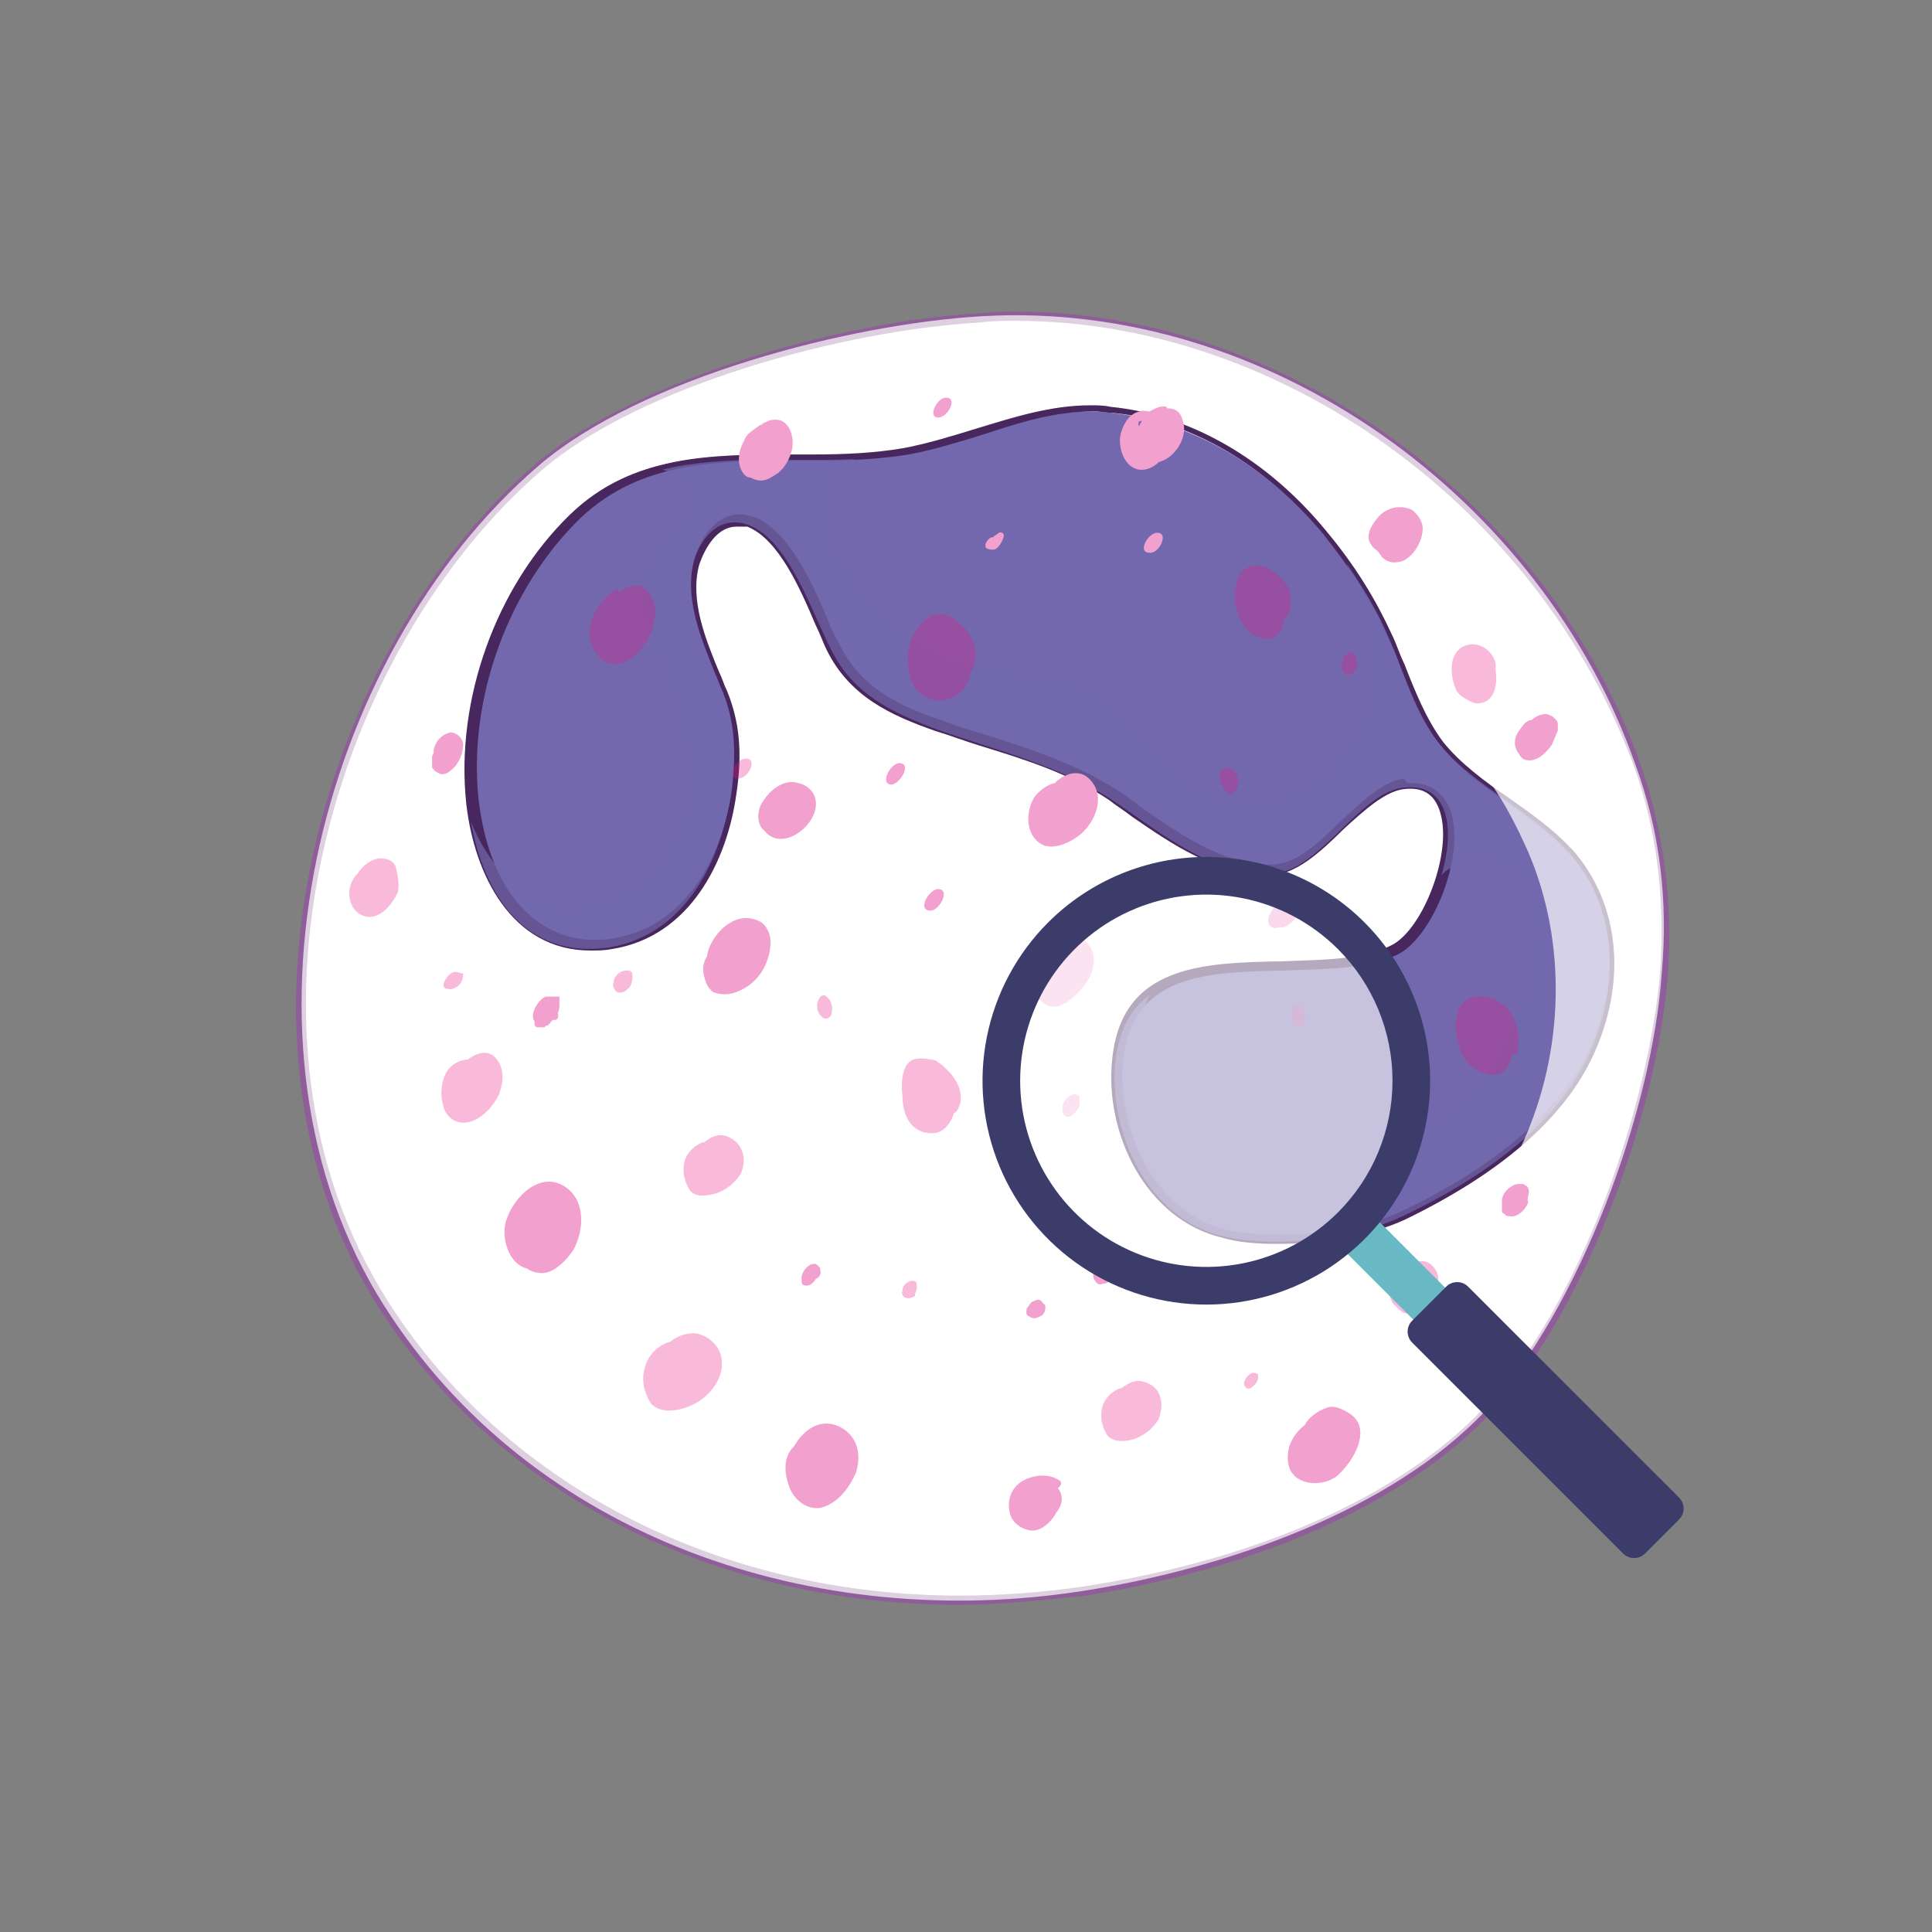 <svg width="124" height="124" viewBox="0 0 124 124" fill="none" xmlns="http://www.w3.org/2000/svg">
<rect x="0" y="0" width="124" height="124" fill="#808080" stroke="none"/>
<path d="M106.76 62.289C107.059 57.853 106.561 53.417 105.066 48.981C98.987 32.026 81.447 19.211 63.01 20.296C54.538 20.789 41.184 24.239 34.606 29.858C20.355 42.081 14.076 67.119 24.64 83.778C34.208 98.86 52.446 104.774 69.487 102.113C78.357 100.733 89.22 97.085 95.399 90.481C101.478 83.876 106.063 71.259 106.76 62.289Z" fill="white"/>
<path d="M61.515 103C45.868 103 32.015 95.903 24.341 83.975C13.279 66.626 20.754 41.489 34.407 29.759C40.686 24.436 53.841 20.591 63.01 20.099C63.707 20 64.504 20 65.202 20C82.443 20 99.286 32.223 105.265 48.981C106.76 53.22 107.358 57.754 107.059 62.387C106.461 70.963 101.977 83.876 95.698 90.678C93.207 93.34 85.732 99.846 69.687 102.409C66.896 102.704 64.206 103 61.515 103ZM65.202 20.591C64.504 20.591 63.707 20.591 63.01 20.69C54.04 21.183 40.985 24.83 34.806 30.153C21.352 41.687 13.977 66.429 24.939 83.581C32.414 95.311 46.167 102.409 61.614 102.409C64.206 102.409 66.896 102.211 69.587 101.817C85.533 99.353 92.908 92.945 95.299 90.284C101.578 83.581 105.863 70.766 106.561 62.289C106.86 57.754 106.362 53.318 104.867 49.178C98.788 32.618 82.244 20.591 65.202 20.591Z" fill="#8F5D9A"/>
<path d="M100.781 54.797C100.681 54.698 100.681 54.698 100.582 54.6C98.289 52.037 94.502 50.361 92.409 47.798C90.815 45.728 90.117 43.165 89.121 40.898C88.124 38.532 86.629 36.363 85.034 34.392C81.646 30.252 76.862 27.097 71.381 26.506C66.597 25.915 62.611 28.28 58.126 29.069C51.05 30.35 42.679 27.59 36.899 33.209C32.115 37.842 29.524 45.038 30.321 51.544C30.919 56.374 33.51 61.599 39.291 60.711C44.074 59.923 46.466 55.29 47.064 50.953C47.363 48.685 47.363 46.615 46.466 44.447C45.469 41.982 43.875 38.926 44.672 36.068C45.17 34.392 46.366 32.913 48.26 33.603C50.851 34.589 52.346 39.321 53.542 41.588C54.937 44.447 57.429 45.629 60.319 46.714C64.206 48.094 68.092 48.981 71.58 51.248C74.67 53.318 77.759 55.98 81.646 55.98C84.736 56.078 87.327 50.854 90.217 50.46C95.399 49.77 92.708 59.627 89.519 61.007C83.938 63.471 72.677 59.233 71.78 68.105C71.381 72.54 73.773 78.061 78.656 79.243C81.945 80.032 87.127 79.441 90.217 77.962C94.801 75.793 99.884 72.442 102.076 67.809C103.97 63.57 103.97 58.444 100.781 54.797Z" fill="#7368AD"/>
<path d="M81.945 79.835C80.649 79.835 79.454 79.736 78.457 79.441C73.474 78.258 70.883 72.639 71.381 68.006C71.979 61.894 77.261 61.796 82.344 61.697C84.935 61.599 87.426 61.599 89.22 60.711C91.213 59.824 93.107 55.093 92.509 52.431C92.21 51.051 91.413 50.46 90.017 50.657C88.822 50.854 87.526 52.037 86.23 53.22C84.736 54.698 83.141 56.177 81.447 56.177C77.959 56.078 75.268 54.206 72.677 52.431C72.178 52.037 71.68 51.741 71.182 51.347C68.69 49.671 65.9 48.784 63.01 47.897C62.013 47.601 61.016 47.207 60.02 46.911C57.229 45.925 54.538 44.742 53.044 41.687C52.844 41.292 52.645 40.701 52.346 40.109C51.349 37.743 49.954 34.589 47.961 33.8C47.762 33.8 47.562 33.8 47.263 33.8C46.067 33.8 45.27 35.082 44.871 36.265C44.273 38.532 45.27 40.996 46.167 43.165C46.366 43.559 46.466 43.954 46.665 44.348C47.463 46.319 47.662 48.291 47.263 50.953C46.665 55.29 44.273 60.12 39.291 60.909C38.792 61.007 38.394 61.007 37.895 61.007C32.812 61.007 30.421 56.078 29.922 51.544C29.225 44.939 31.816 37.645 36.6 33.012C40.586 29.168 45.669 29.168 50.951 29.168C51.349 29.168 51.748 29.168 52.147 29.168C54.339 29.168 56.133 29.069 57.927 28.773C59.522 28.477 61.116 27.985 62.711 27.492C65.003 26.802 67.395 26.013 69.986 26.013C70.384 26.013 70.883 26.013 71.281 26.112C76.364 26.605 81.347 29.463 85.134 34.096C87.028 36.363 88.323 38.532 89.32 40.701C89.619 41.292 89.818 41.982 90.117 42.574C90.815 44.348 91.512 46.122 92.609 47.601C93.705 48.981 95.299 50.164 96.894 51.248C98.289 52.234 99.685 53.22 100.781 54.403C100.88 54.501 100.88 54.501 100.98 54.6C103.97 58.05 104.468 63.077 102.176 67.907C100.283 71.85 96.296 75.3 90.217 78.258C88.124 79.243 84.935 79.835 81.945 79.835ZM90.615 50.263C91.911 50.263 92.908 51.051 93.207 52.431C93.904 55.388 91.811 60.317 89.619 61.303C87.725 62.19 85.034 62.19 82.543 62.289C77.46 62.387 72.677 62.486 72.079 68.105C71.68 72.442 74.072 77.863 78.756 78.948C79.752 79.145 80.849 79.243 82.144 79.243C85.034 79.243 88.124 78.652 90.117 77.666C96.097 74.808 99.984 71.358 101.877 67.612C104.07 62.979 103.671 58.148 100.781 54.895C100.681 54.797 100.681 54.797 100.582 54.698C99.485 53.515 98.09 52.53 96.794 51.544C95.2 50.46 93.605 49.277 92.409 47.798C91.213 46.319 90.516 44.447 89.818 42.672C89.619 42.081 89.32 41.391 89.021 40.799C88.124 38.631 86.729 36.561 84.935 34.293C81.148 29.759 76.364 26.999 71.481 26.506C71.082 26.506 70.683 26.407 70.185 26.407C67.694 26.407 65.501 27.097 63.109 27.886C61.515 28.379 59.92 28.872 58.326 29.168C56.532 29.463 54.638 29.562 52.446 29.562C52.047 29.562 51.648 29.562 51.25 29.562C46.167 29.562 41.184 29.562 37.297 33.209C32.613 37.743 30.022 44.841 30.72 51.347C31.517 57.951 35.005 60.317 38.094 60.317C38.493 60.317 38.892 60.317 39.39 60.218C44.174 59.43 46.366 54.797 46.964 50.755C47.263 48.192 47.164 46.319 46.366 44.348C46.167 43.954 46.067 43.559 45.868 43.165C44.971 40.898 43.875 38.335 44.572 35.87C44.971 34.49 45.968 33.012 47.463 33.012C47.762 33.012 48.16 33.11 48.459 33.209C50.652 34.096 52.147 37.448 53.143 39.813C53.343 40.405 53.642 40.898 53.841 41.292C55.236 44.151 57.728 45.334 60.418 46.221C61.415 46.615 62.412 46.911 63.408 47.207C66.199 48.094 69.189 49.08 71.78 50.755C72.278 51.051 72.776 51.445 73.275 51.84C75.866 53.614 78.457 55.487 81.646 55.487C83.141 55.487 84.636 54.107 86.031 52.727C87.426 51.445 88.722 50.164 90.117 49.967C90.217 50.263 90.416 50.263 90.615 50.263Z" fill="#47275D"/>
<path opacity="0.7" d="M100.781 54.797C100.681 54.698 100.681 54.698 100.581 54.6C98.289 52.037 94.502 50.361 92.409 47.798C90.815 45.728 90.117 43.165 89.121 40.898C88.423 39.222 87.426 37.645 86.43 36.166C87.426 38.631 88.024 41.292 87.725 44.052C87.426 46.812 85.832 49.474 83.241 50.657C80.649 51.84 77.859 51.347 75.666 49.671C73.474 47.897 71.979 45.235 69.388 43.954C67.694 43.066 65.9 43.066 64.006 42.869C62.511 42.771 61.016 42.574 59.721 41.687C57.727 40.306 55.934 38.631 54.638 36.659C53.542 35.082 52.346 32.618 53.542 30.843C53.841 30.35 54.339 29.858 54.837 29.463C50.751 29.66 46.366 29.168 42.48 30.153C42.679 30.153 42.779 30.252 42.878 30.252C44.174 30.745 44.473 31.928 43.974 33.111C43.576 33.998 42.779 34.49 42.181 35.181C41.782 35.575 41.383 35.969 41.184 36.561C40.985 37.251 41.084 38.039 41.184 38.729C41.483 40.011 41.981 41.194 42.38 42.377C42.779 43.559 43.177 44.742 43.476 46.024C44.174 49.178 44.473 52.825 42.181 55.388C40.287 57.557 37.297 58.839 34.507 57.656C32.414 56.768 31.019 54.698 30.221 52.727C31.019 57.261 33.61 61.599 39.091 60.81C43.875 60.021 46.267 55.388 46.865 51.051C47.164 48.784 47.164 46.714 46.267 44.545C45.27 42.081 43.675 39.025 44.473 36.166C44.971 34.49 46.167 33.012 48.06 33.702C50.652 34.688 52.147 39.419 53.343 41.687C54.738 44.545 57.229 45.728 60.119 46.812C64.006 48.192 67.893 49.08 71.381 51.347C74.471 53.417 77.56 56.078 81.447 56.078C84.536 56.177 87.127 50.953 90.017 50.558C93.007 50.164 93.406 53.22 92.509 56.177C92.708 55.98 92.908 55.783 93.207 55.684C94.701 54.698 96.894 55.191 97.791 56.768C98.788 58.444 98.588 60.613 98.19 62.387C97.791 64.359 96.994 66.33 95.997 68.105C94.701 70.175 92.609 71.85 90.316 72.836C85.533 75.005 79.154 75.3 75.467 70.963C74.171 69.386 73.175 67.316 73.374 65.147C73.474 64.654 73.573 64.26 73.773 63.866C72.577 64.753 71.78 66.133 71.58 68.203C71.182 72.639 73.573 78.159 78.457 79.342C81.746 80.131 86.928 79.539 90.017 78.061C94.602 75.892 99.684 72.54 101.877 67.907C103.97 63.57 103.97 58.444 100.781 54.797Z" fill="#7368AD"/>
<path d="M38.094 36.561C38.692 35.673 39.49 34.688 39.589 33.603C39.589 33.012 39.29 32.716 38.792 32.913C37.496 33.308 36.201 35.082 35.404 36.166C33.61 38.828 32.314 41.884 31.716 45.038C31.318 47.207 30.919 49.375 31.218 51.544C31.417 52.628 33.709 57.853 34.806 54.895C35.304 53.713 34.706 52.234 34.507 51.051C34.208 49.572 33.909 48.094 34.008 46.517C34.208 42.771 36.101 39.518 38.094 36.561Z" fill="#7368AD"/>
<path d="M85.931 63.964C83.34 63.866 81.048 63.373 78.457 63.964C77.56 64.162 75.367 64.852 74.869 65.739C74.869 65.837 74.869 65.936 74.969 65.936H75.069C75.168 65.936 75.168 65.837 75.168 65.739C75.168 65.739 75.168 65.739 75.168 65.64C75.567 65.542 76.464 65.246 76.663 65.147C77.859 64.654 79.254 64.457 80.55 64.359C81.746 64.359 83.041 64.556 84.237 64.654C84.835 64.753 85.334 64.852 85.832 64.556C86.031 64.359 86.33 63.964 85.931 63.964Z" fill="#7368AD"/>
<path d="M75.866 43.658C75.069 42.574 73.972 41.588 72.976 40.602C71.78 39.419 70.584 38.335 69.189 37.448C66.398 35.673 62.81 35.871 59.721 34.885C58.425 34.49 57.329 33.505 55.934 33.209C55.535 33.111 54.937 33.505 54.837 33.998C54.738 35.772 56.133 37.251 57.728 38.236C58.126 38.729 58.624 39.123 59.123 39.419C60.219 40.208 61.814 40.602 63.109 40.602C64.903 40.701 66.597 41.095 68.391 41.687C70.085 42.278 71.381 43.066 72.577 44.348C73.374 45.235 74.072 46.418 75.268 46.911C75.965 47.207 76.464 47.207 76.862 46.517C77.261 45.63 76.264 44.348 75.866 43.658Z" fill="#7368AD"/>
<path d="M90.416 61.697C89.32 62.19 88.323 62.88 87.127 63.274C85.732 63.767 84.138 63.57 82.643 63.57C81.347 63.57 79.952 63.373 78.656 63.176C77.859 63.077 76.862 62.88 76.165 63.373C76.065 63.471 75.965 63.471 75.866 63.57C75.866 63.57 75.766 63.57 75.666 63.57C74.371 64.26 73.773 65.739 74.171 67.217C74.371 67.809 74.969 68.203 75.467 67.907C75.766 67.809 75.965 67.612 76.264 67.415C77.261 66.626 78.158 66.724 79.254 66.922C83.141 67.513 88.622 66.232 91.014 62.88C91.612 62.091 91.512 61.204 90.416 61.697Z" fill="#7368AD"/>
<path opacity="0.7" d="M104.966 49.08C98.987 32.026 81.447 19.211 63.01 20.296C54.538 20.789 41.184 24.239 34.606 29.858C20.355 42.081 14.076 67.119 24.64 83.778C34.208 98.86 52.446 104.774 69.487 102.113C78.357 100.733 89.22 97.085 95.399 90.481C101.379 83.975 106.063 71.259 106.661 62.387C107.059 57.853 106.561 53.417 104.966 49.08ZM97.791 73.23C96.396 76.385 94.403 79.145 92.11 81.708C89.818 84.271 87.227 86.637 84.337 88.411C83.241 89.101 82.045 89.692 80.849 90.185C78.158 91.467 75.367 92.354 72.378 92.847C70.783 93.044 69.288 93.241 67.694 93.044C65.9 92.945 64.106 92.551 62.412 92.058C60.618 91.565 58.824 91.072 56.93 90.777C54.937 90.481 52.844 90.382 50.851 90.58C46.964 90.875 43.078 91.467 39.29 90.382C36.5 89.594 33.809 88.312 31.616 86.341C29.823 84.567 28.427 82.398 27.63 80.032C26.733 77.469 26.335 74.709 26.235 72.047C26.235 70.47 26.335 68.794 26.235 67.217C26.135 65.246 25.836 63.274 25.438 61.303C25.039 58.444 24.441 55.487 24.64 52.53C24.64 51.938 24.64 51.445 24.74 50.854C24.939 48.981 25.338 47.207 25.936 45.432C26.933 42.574 28.228 39.813 30.122 37.448C32.215 34.885 35.105 32.618 38.094 31.336C41.284 29.858 44.772 29.266 48.26 28.675C52.047 28.083 55.734 27.294 59.422 26.506C63.01 25.717 66.697 24.929 70.384 25.323C76.862 25.915 82.942 29.759 86.729 34.983C87.028 35.378 87.327 35.772 87.526 36.166C87.626 36.265 87.725 36.363 87.825 36.561C89.719 39.321 90.914 42.475 92.509 45.432C92.908 46.319 93.406 47.108 94.004 47.995C94.502 48.784 95.1 49.375 95.598 50.164C96.595 51.544 97.392 53.121 98.09 54.698C100.581 60.514 100.382 67.415 97.791 73.23Z" fill="white"/>
<g opacity="0.3">
<path d="M25.438 55.783C25.338 55.29 24.939 55.093 24.441 55.093C23.843 55.093 23.245 55.586 22.946 56.078C22.846 56.177 22.747 56.276 22.647 56.473C22.248 57.163 22.348 58.148 23.046 58.641C24.142 59.331 25.139 58.148 25.537 57.261C25.637 56.768 25.537 56.276 25.438 55.783Z" fill="#E71586"/>
<path d="M29.225 62.387H29.125C28.826 62.486 28.627 62.782 28.527 62.979C28.427 63.176 28.427 63.471 28.726 63.471H28.826C29.025 63.57 29.424 63.274 29.524 63.176C29.524 63.077 29.623 63.077 29.623 62.979C29.723 62.782 29.723 62.683 29.723 62.486C29.623 62.486 29.424 62.387 29.225 62.387Z" fill="#E71586"/>
<path d="M31.816 67.907C31.318 67.316 30.52 67.612 30.022 68.006C29.524 68.006 29.025 68.302 28.726 68.696C28.328 69.287 28.228 70.273 28.427 70.865C28.527 71.555 29.125 72.146 29.922 72.047C30.819 71.949 31.616 71.062 32.015 70.273C32.314 69.485 32.414 68.597 31.816 67.907Z" fill="#E71586"/>
<path d="M40.586 62.781C40.586 62.781 40.586 62.683 40.586 62.584C40.586 62.289 40.387 62.289 40.187 62.289C39.988 62.289 39.789 62.387 39.689 62.486C39.589 62.584 39.39 62.781 39.39 62.979C39.39 63.077 39.29 63.274 39.39 63.373C39.39 63.471 39.49 63.57 39.589 63.669C39.888 63.767 40.088 63.669 40.287 63.471C40.387 63.471 40.586 63.077 40.586 62.781Z" fill="#E71586"/>
<path d="M41.483 37.842C40.985 37.349 40.187 37.645 39.689 38.039C39.689 37.842 39.589 37.743 39.39 37.941C38.094 38.828 37.297 40.602 38.294 41.982C39.689 43.855 41.882 41.292 41.981 39.813C42.181 39.123 41.981 38.335 41.483 37.842Z" fill="#E71586"/>
<path d="M47.861 48.685C47.263 48.685 46.566 49.967 47.363 49.967C48.06 49.967 48.658 48.685 47.861 48.685Z" fill="#E71586"/>
<path d="M69.687 60.416C69.188 59.923 68.491 60.021 67.893 60.317C67.694 60.317 67.494 60.317 67.195 60.416C66.498 60.909 66.199 61.697 66.199 62.584C66.199 62.683 66.199 62.88 66.199 62.979C66.199 63.176 66.298 63.274 66.298 63.471C66.398 63.669 66.398 63.767 66.498 63.866C66.697 64.162 66.996 64.457 67.295 64.556C68.092 64.852 68.989 63.964 69.487 63.373C70.185 62.584 70.584 61.303 69.687 60.416Z" fill="#E71586"/>
<path d="M69.288 70.668C69.288 70.569 69.288 70.569 69.288 70.47C69.288 70.273 68.989 70.175 68.79 70.273C68.491 70.372 68.192 70.766 68.192 71.062C68.192 71.16 68.192 71.16 68.192 71.259C68.192 71.555 68.391 71.752 68.69 71.653C68.989 71.456 69.388 71.062 69.288 70.668Z" fill="#E71586"/>
<path d="M44.971 85.651C44.373 85.454 43.576 85.651 42.978 86.144H42.878C41.882 86.538 41.383 87.327 41.284 88.312C41.284 88.608 41.284 88.904 41.383 89.2C41.483 89.495 41.583 89.791 41.782 90.087C42.28 90.58 42.878 90.58 43.476 90.481C44.572 90.284 45.569 89.594 46.067 88.608C46.665 87.425 46.267 86.144 44.971 85.651Z" fill="#E71586"/>
<path d="M58.824 82.496V82.398C58.824 82.201 58.624 82.201 58.525 82.201C58.425 82.201 58.226 82.299 58.126 82.398C58.026 82.496 57.927 82.595 57.927 82.792C57.927 82.891 57.827 82.989 57.927 83.088C57.927 83.186 58.026 83.285 58.126 83.285C58.325 83.384 58.525 83.285 58.724 83.186C58.724 82.891 58.923 82.694 58.824 82.496Z" fill="#E71586"/>
<path d="M91.911 81.215C91.512 80.821 91.014 80.919 90.516 81.116C90.317 81.116 90.217 81.116 90.017 81.215C89.519 81.609 89.22 82.201 89.22 82.792C89.22 82.891 89.22 82.989 89.22 83.088C89.22 83.186 89.22 83.384 89.32 83.482C89.32 83.581 89.419 83.679 89.519 83.778C89.719 83.975 89.918 84.172 90.117 84.271C90.715 84.468 91.413 83.778 91.712 83.384C92.31 82.792 92.609 81.905 91.911 81.215Z" fill="#E71586"/>
<path d="M80.749 88.411V88.312C80.749 88.115 80.55 88.115 80.35 88.115C80.151 88.214 79.952 88.411 79.852 88.707V88.805C79.852 89.002 80.051 89.2 80.251 89.101C80.45 89.002 80.749 88.707 80.749 88.411Z" fill="#E71586"/>
<path d="M73.474 88.707C72.975 88.51 72.477 88.707 71.979 89.101H71.879C71.182 89.397 70.683 89.988 70.683 90.777C70.683 90.974 70.683 91.27 70.783 91.467C70.783 91.664 70.982 91.96 71.082 92.157C71.381 92.453 71.879 92.551 72.378 92.453C73.175 92.354 73.972 91.763 74.371 91.073C74.769 89.988 74.47 89.002 73.474 88.707Z" fill="#E71586"/>
<path d="M46.665 72.935C46.167 72.738 45.669 72.935 45.17 73.329H45.071C44.373 73.625 43.875 74.216 43.875 75.005C43.875 75.202 43.875 75.498 43.974 75.695C43.974 75.892 44.174 76.188 44.273 76.385C44.572 76.779 45.071 76.779 45.569 76.68C46.366 76.582 47.163 75.99 47.562 75.3C47.961 74.315 47.662 73.329 46.665 72.935Z" fill="#E71586"/>
</g>
<g opacity="0.3">
<path d="M94.403 45.038C94.801 45.235 95.299 45.137 95.598 44.841C95.997 44.447 96.097 43.757 95.997 43.066C95.997 42.869 95.997 42.771 95.997 42.574C95.798 41.785 95.001 41.194 94.203 41.391C93.007 41.687 93.007 43.165 93.406 44.151C93.506 44.545 94.004 44.841 94.403 45.038Z" fill="#E71586"/>
<path d="M86.928 43.066C86.928 43.066 86.928 42.968 87.028 42.968C87.127 42.771 87.127 42.377 87.028 42.179C86.928 41.982 86.729 41.785 86.529 41.884L86.43 41.982C86.23 42.081 86.131 42.475 86.131 42.672C86.131 42.771 86.131 42.771 86.131 42.869C86.131 43.066 86.23 43.165 86.33 43.264C86.729 43.362 86.828 43.264 86.928 43.066Z" fill="#E71586"/>
<path d="M81.247 40.996C82.045 41.095 82.344 40.306 82.443 39.715C82.842 39.419 82.842 38.828 82.842 38.335C82.842 37.645 82.144 36.955 81.546 36.561C80.948 36.166 80.151 36.166 79.653 36.758C79.155 37.546 79.155 38.631 79.454 39.419C79.752 40.208 80.251 40.898 81.247 40.996Z" fill="#E71586"/>
<path d="M78.656 50.755C78.656 50.755 78.756 50.755 78.756 50.854C78.955 51.051 79.154 50.953 79.254 50.755C79.454 50.657 79.454 50.46 79.454 50.263C79.454 50.065 79.454 49.868 79.354 49.671C79.254 49.572 79.154 49.375 79.055 49.375C78.955 49.277 78.856 49.277 78.656 49.277C78.357 49.375 78.258 49.671 78.258 49.868C78.357 50.164 78.457 50.558 78.656 50.755Z" fill="#E71586"/>
<path d="M95.897 68.992C96.595 68.992 96.994 68.203 97.093 67.612C97.193 67.71 97.392 67.71 97.392 67.513C97.691 65.936 96.994 64.162 95.2 63.964C92.908 63.669 93.207 66.922 94.103 68.105C94.502 68.597 95.2 68.992 95.897 68.992Z" fill="#E71586"/>
<path d="M83.639 65.837C84.038 65.443 83.639 64.063 83.041 64.556C82.643 65.049 83.041 66.429 83.639 65.837Z" fill="#E71586"/>
<path d="M59.82 72.737C60.518 72.737 61.016 72.146 61.216 71.456C61.415 71.358 61.515 71.16 61.614 70.865C61.814 70.076 61.415 69.287 60.817 68.696C60.717 68.597 60.618 68.499 60.518 68.4C60.418 68.302 60.219 68.203 60.119 68.105C59.92 68.006 59.82 68.006 59.721 68.006C59.322 67.907 58.923 67.907 58.624 68.006C57.827 68.302 57.827 69.682 57.927 70.372C57.927 71.653 58.525 72.737 59.82 72.737Z" fill="#E71586"/>
<path d="M52.745 65.246L52.844 65.344C53.044 65.443 53.243 65.344 53.343 65.147C53.442 64.852 53.442 64.457 53.243 64.162L53.143 64.063C52.944 63.767 52.645 63.866 52.545 64.162C52.346 64.457 52.446 65.049 52.745 65.246Z" fill="#E71586"/>
<path d="M61.216 44.742C61.814 44.447 62.212 43.757 62.312 43.066L62.412 42.968C62.81 41.982 62.611 41.095 61.913 40.306C61.714 40.109 61.415 39.912 61.216 39.715C60.917 39.518 60.618 39.419 60.319 39.419C59.721 39.419 59.222 39.813 58.923 40.306C58.226 41.194 58.126 42.377 58.425 43.461C58.724 44.644 59.92 45.334 61.216 44.742Z" fill="#E71586"/>
</g>
<path d="M48.858 27.196C49.356 26.9 48.559 27.393 48.858 27.196V27.196Z" fill="#F2A1CF"/>
<path d="M50.153 26.999C49.854 26.9 49.456 26.9 49.157 27.097C49.057 27.097 48.957 27.196 48.957 27.196C48.957 27.196 48.858 27.295 48.758 27.295C48.658 27.393 48.459 27.492 48.359 27.59C48.06 27.787 47.861 27.985 47.761 28.28C47.363 28.97 47.263 29.858 47.761 30.449C47.861 30.547 47.961 30.646 48.16 30.646C48.359 30.745 48.559 30.843 48.858 30.843C49.157 30.843 49.555 30.646 49.755 30.449C49.456 30.745 49.755 30.449 49.954 30.35C50.054 30.252 50.153 30.153 50.253 30.055C50.552 29.66 50.751 29.266 50.851 28.773C50.951 28.083 50.751 27.295 50.153 26.999Z" fill="#F2A1CF"/>
<path d="M60.717 25.52C60.119 25.52 59.521 26.802 60.219 26.802C60.817 26.802 61.514 25.52 60.717 25.52Z" fill="#F2A1CF"/>
<path d="M75.965 27.196C75.866 26.703 75.666 26.21 74.969 26.21C74.969 26.21 74.869 26.21 74.869 26.112C74.47 26.013 74.171 26.21 73.773 26.407C73.573 26.407 73.374 26.309 73.175 26.407C72.378 26.506 71.879 27.59 71.879 28.28C71.879 29.168 72.378 30.153 73.275 30.153C73.673 30.153 74.072 29.956 74.371 29.66C75.467 29.365 76.165 28.083 75.965 27.196ZM73.275 26.999C73.275 26.999 73.275 27.097 73.175 27.196C73.175 27.295 73.075 27.295 73.075 27.393C73.075 27.295 73.075 27.295 73.075 27.196C73.075 26.999 73.075 27.097 73.275 26.999Z" fill="#F2A1CF"/>
<path d="M64.106 34.195C64.006 34.293 63.807 34.392 63.707 34.49H63.607C63.408 34.589 63.109 34.983 63.308 35.181C63.408 35.279 63.707 35.279 63.807 35.279C64.106 35.181 64.305 34.786 64.405 34.49C64.504 34.293 64.305 34.096 64.106 34.195Z" fill="#F2A1CF"/>
<path d="M52.346 51.347C52.246 50.755 51.748 50.361 51.249 50.263C50.353 49.967 49.456 50.657 48.957 51.445C48.559 52.037 48.559 52.924 49.057 53.318C50.253 54.797 52.645 52.825 52.346 51.347Z" fill="#F2A1CF"/>
<path d="M57.727 48.981C57.13 48.981 56.432 50.361 57.229 50.361C57.827 50.263 58.525 48.981 57.727 48.981Z" fill="#F2A1CF"/>
<path d="M29.723 47.798C29.723 47.404 29.324 47.01 28.926 47.01C28.328 47.108 27.829 47.7 27.829 48.291C27.829 48.39 27.73 48.488 27.73 48.587C27.73 48.685 27.73 48.882 27.73 48.981C27.73 48.981 27.73 49.08 27.73 49.178C27.73 49.277 27.73 49.277 27.829 49.375C27.929 49.572 28.128 49.572 28.228 49.671C28.627 49.77 28.926 49.474 29.225 49.178C29.524 48.784 29.723 48.291 29.723 47.798Z" fill="#F2A1CF"/>
<path d="M35.802 65.049C35.802 64.95 35.802 64.95 35.802 65.049C35.902 64.753 35.902 64.654 35.902 64.457C35.902 64.457 35.902 64.457 35.902 64.359C35.902 64.359 35.902 64.359 35.902 64.26V64.162C35.902 64.162 35.902 64.162 35.902 64.063C35.902 64.063 35.902 64.063 35.902 63.964C35.902 63.964 35.902 63.964 35.802 63.964C35.802 63.964 35.802 63.964 35.703 63.964C35.703 63.964 35.703 63.964 35.603 63.964H35.503H35.404C35.404 63.964 35.404 63.964 35.304 63.964H35.204H35.105H35.005C34.606 64.162 34.307 64.654 34.208 65.049C34.208 65.147 34.208 65.147 34.208 65.246C34.208 65.344 34.208 65.443 34.307 65.542V65.64V65.739C34.307 65.837 34.407 65.936 34.507 65.936H34.606C34.606 65.936 34.606 65.936 34.706 65.936H34.806C34.806 65.936 34.806 65.936 34.905 65.936C34.905 65.936 35.005 65.936 35.005 65.837C35.005 65.837 35.005 65.837 35.105 65.837C35.105 65.837 35.204 65.837 35.204 65.739C35.204 65.739 35.304 65.739 35.304 65.64L35.404 65.542C35.404 65.542 35.404 65.542 35.503 65.443C35.703 65.542 35.902 65.344 35.802 65.049Z" fill="#F2A1CF"/>
<path d="M36.3 76.188C34.706 75.103 33.012 76.779 32.513 78.258C32.115 79.342 32.613 81.116 33.809 81.412C34.108 81.609 34.407 81.708 34.806 81.708C35.603 81.708 36.4 80.821 36.799 80.229C37.496 78.948 37.596 77.075 36.3 76.188Z" fill="#F2A1CF"/>
<path d="M52.645 81.511C52.645 81.412 52.645 81.314 52.545 81.314C52.545 81.215 52.446 81.215 52.346 81.116C52.246 81.116 52.047 81.116 51.947 81.215C51.648 81.412 51.548 81.609 51.449 81.905C51.449 81.905 51.449 82.004 51.449 82.102C51.449 82.299 51.449 82.496 51.648 82.496C51.947 82.595 52.246 82.299 52.346 82.102C52.545 82.004 52.744 81.806 52.645 81.511Z" fill="#F2A1CF"/>
<path d="M54.339 91.861C53.342 91.072 52.246 91.27 51.449 92.157C51.249 92.354 51.15 92.551 50.95 92.847L50.851 92.945C50.253 93.635 50.353 94.621 50.652 95.41C50.95 96.297 51.947 97.085 52.944 96.691C53.94 96.297 54.538 95.41 54.937 94.523C55.236 93.537 55.136 92.551 54.339 91.861Z" fill="#F2A1CF"/>
<path d="M67.096 83.876C67.096 83.778 66.996 83.679 66.896 83.581C66.697 83.285 66.398 83.482 66.199 83.581C66.099 83.679 65.999 83.876 65.9 83.975C65.9 84.074 65.8 84.369 65.999 84.468C66.099 84.468 66.099 84.567 66.199 84.567C66.398 84.665 66.597 84.567 66.797 84.468C66.996 84.369 67.096 84.172 67.096 83.876Z" fill="#F2A1CF"/>
<path d="M67.893 95.508C68.092 95.41 68.192 95.114 67.993 95.015C67.394 94.621 66.597 94.621 65.9 94.917C64.903 95.311 64.504 96.395 64.903 97.381C65.102 97.775 65.501 98.071 65.9 98.17C66.697 98.466 67.494 97.677 67.793 97.085C68.192 96.593 68.291 96.001 67.893 95.508Z" fill="#F2A1CF"/>
<path d="M98.09 76.681C98.189 76.483 98.09 76.089 97.891 76.089C97.791 75.99 97.791 75.99 97.691 75.99C97.592 75.99 97.492 75.99 97.392 75.99C96.894 76.089 96.396 76.582 96.396 77.075C96.396 77.173 96.396 77.371 96.396 77.469C96.396 77.568 96.396 77.568 96.396 77.666C96.396 77.765 96.396 77.864 96.495 77.864L96.595 77.962C96.695 78.061 96.794 78.061 96.894 78.061C97.392 78.159 97.891 77.666 98.09 77.173C97.99 76.976 98.09 76.878 98.09 76.681Z" fill="#F2A1CF"/>
<path d="M83.141 57.754C82.742 57.458 82.244 57.754 81.945 58.05C81.646 58.346 81.247 58.937 81.447 59.331C81.546 59.529 81.845 59.627 82.045 59.529C82.045 59.529 82.144 59.529 82.244 59.529C82.443 59.529 82.642 59.43 82.742 59.331C83.041 59.134 83.24 58.839 83.34 58.543C83.54 58.346 83.44 57.951 83.141 57.754Z" fill="#F2A1CF"/>
<path d="M99.983 46.517C99.983 46.221 99.884 46.221 99.684 46.024C99.585 45.925 99.286 45.827 99.186 45.827C98.887 45.827 98.489 46.024 98.289 46.221C98.289 46.221 98.289 46.221 98.19 46.221C97.891 46.319 97.691 46.615 97.492 46.911C97.193 47.305 97.093 47.897 97.492 48.389C97.592 48.587 97.791 48.784 97.99 48.784C98.489 48.882 98.887 48.587 99.186 48.291C99.385 48.094 99.585 47.897 99.684 47.601C99.784 47.404 99.884 47.108 99.983 46.911C99.983 46.714 99.983 46.615 99.983 46.517Z" fill="#F2A1CF"/>
<path d="M69.986 50.065C69.288 49.277 68.291 49.671 67.694 50.263C67.195 50.361 66.697 50.755 66.398 51.15C65.9 51.938 65.8 53.22 66.498 53.91C67.295 54.797 68.69 54.107 69.388 53.516C70.285 52.727 70.982 51.15 69.986 50.065Z" fill="#F2A1CF"/>
<path d="M74.271 34.195C73.673 34.195 72.975 35.476 73.773 35.476C74.371 35.575 75.068 34.195 74.271 34.195Z" fill="#F2A1CF"/>
<path d="M90.615 32.716C89.918 32.42 89.22 32.519 88.622 33.012C88.124 33.505 87.526 34.392 88.024 34.983C88.124 35.181 88.323 35.279 88.423 35.378C88.522 35.476 88.622 35.673 88.722 35.772C89.12 36.166 89.619 36.166 90.117 35.969C90.815 35.575 91.313 34.688 91.313 33.899C91.313 33.505 91.014 33.012 90.615 32.716Z" fill="#F2A1CF"/>
<path d="M86.828 90.875C86.43 90.58 85.931 90.284 85.433 90.284C84.835 90.382 84.038 90.875 83.739 91.467C83.34 91.763 82.942 92.255 82.742 92.847C82.543 93.635 82.642 94.523 83.34 94.917C84.137 95.41 85.433 95.213 86.031 94.523C86.928 93.635 87.924 91.861 86.828 90.875Z" fill="#F2A1CF"/>
<path d="M71.979 80.919C71.879 80.821 71.779 80.722 71.68 80.722C71.58 80.722 71.58 80.624 71.481 80.624C71.381 80.624 71.182 80.624 71.082 80.624C70.883 80.722 70.683 80.821 70.484 81.018C70.285 81.314 70.085 81.708 70.185 82.004C70.185 82.102 70.285 82.201 70.285 82.201C70.384 82.398 70.584 82.496 70.783 82.398C71.082 82.398 71.381 82.102 71.58 81.905C71.779 81.708 71.879 81.412 71.879 81.215C72.079 81.116 72.079 81.018 71.979 80.919Z" fill="#F2A1CF"/>
<path d="M48.758 59.134C48.16 58.839 47.462 58.839 46.864 59.233C46.267 59.529 45.469 60.514 45.37 61.401C45.17 61.697 45.071 62.091 45.17 62.584C45.27 62.979 45.37 63.373 45.768 63.669C46.267 63.866 46.765 63.866 47.263 63.669C48.658 63.176 49.456 61.796 49.456 60.416C49.456 59.923 49.157 59.331 48.758 59.134Z" fill="#F2A1CF"/>
<path d="M60.219 57.064C59.621 57.064 58.824 58.444 59.721 58.444C60.319 58.444 61.016 57.064 60.219 57.064Z" fill="#F2A1CF"/>
<path d="M88.037 77.926L85.986 79.977L90.728 84.718L92.778 82.668L88.037 77.926Z" fill="#69B9C5"/>
<path d="M92.823 82.578L90.635 84.766C90.248 85.153 90.248 85.781 90.635 86.168L104.178 99.711C104.565 100.098 105.193 100.098 105.58 99.711L107.768 97.523C108.155 97.136 108.155 96.508 107.768 96.12L94.225 82.578C93.838 82.191 93.21 82.191 92.823 82.578Z" fill="#3C3C6B"/>
<circle cx="77.559" cy="69.5" r="12.5" fill="white" fill-opacity="0.6"/>
<path d="M67.268 59.209C65.259 61.218 63.891 63.777 63.337 66.564C62.782 69.35 63.067 72.239 64.154 74.864C65.241 77.489 67.082 79.732 69.445 81.311C71.807 82.889 74.585 83.731 77.426 83.731C80.267 83.731 83.044 82.889 85.406 81.311C87.769 79.732 89.61 77.489 90.697 74.864C91.784 72.239 92.069 69.35 91.515 66.564C90.96 63.777 89.592 61.218 87.583 59.209C86.249 57.874 84.666 56.816 82.923 56.094C81.18 55.372 79.312 55 77.426 55C75.539 55 73.671 55.372 71.928 56.094C70.185 56.816 68.602 57.874 67.268 59.209ZM85.874 77.814C84.203 79.486 82.074 80.624 79.756 81.085C77.438 81.546 75.036 81.309 72.853 80.405C70.669 79.501 68.803 77.969 67.49 76.004C66.177 74.04 65.476 71.729 65.476 69.366C65.476 67.003 66.177 64.693 67.49 62.728C68.803 60.763 70.669 59.231 72.853 58.327C75.036 57.423 77.438 57.186 79.756 57.647C82.074 58.109 84.203 59.247 85.874 60.918C86.984 62.027 87.864 63.344 88.464 64.794C89.065 66.243 89.374 67.797 89.374 69.366C89.374 70.935 89.065 72.489 88.464 73.939C87.864 75.388 86.984 76.705 85.874 77.814Z" fill="#3C3C6B"/>
</svg>
